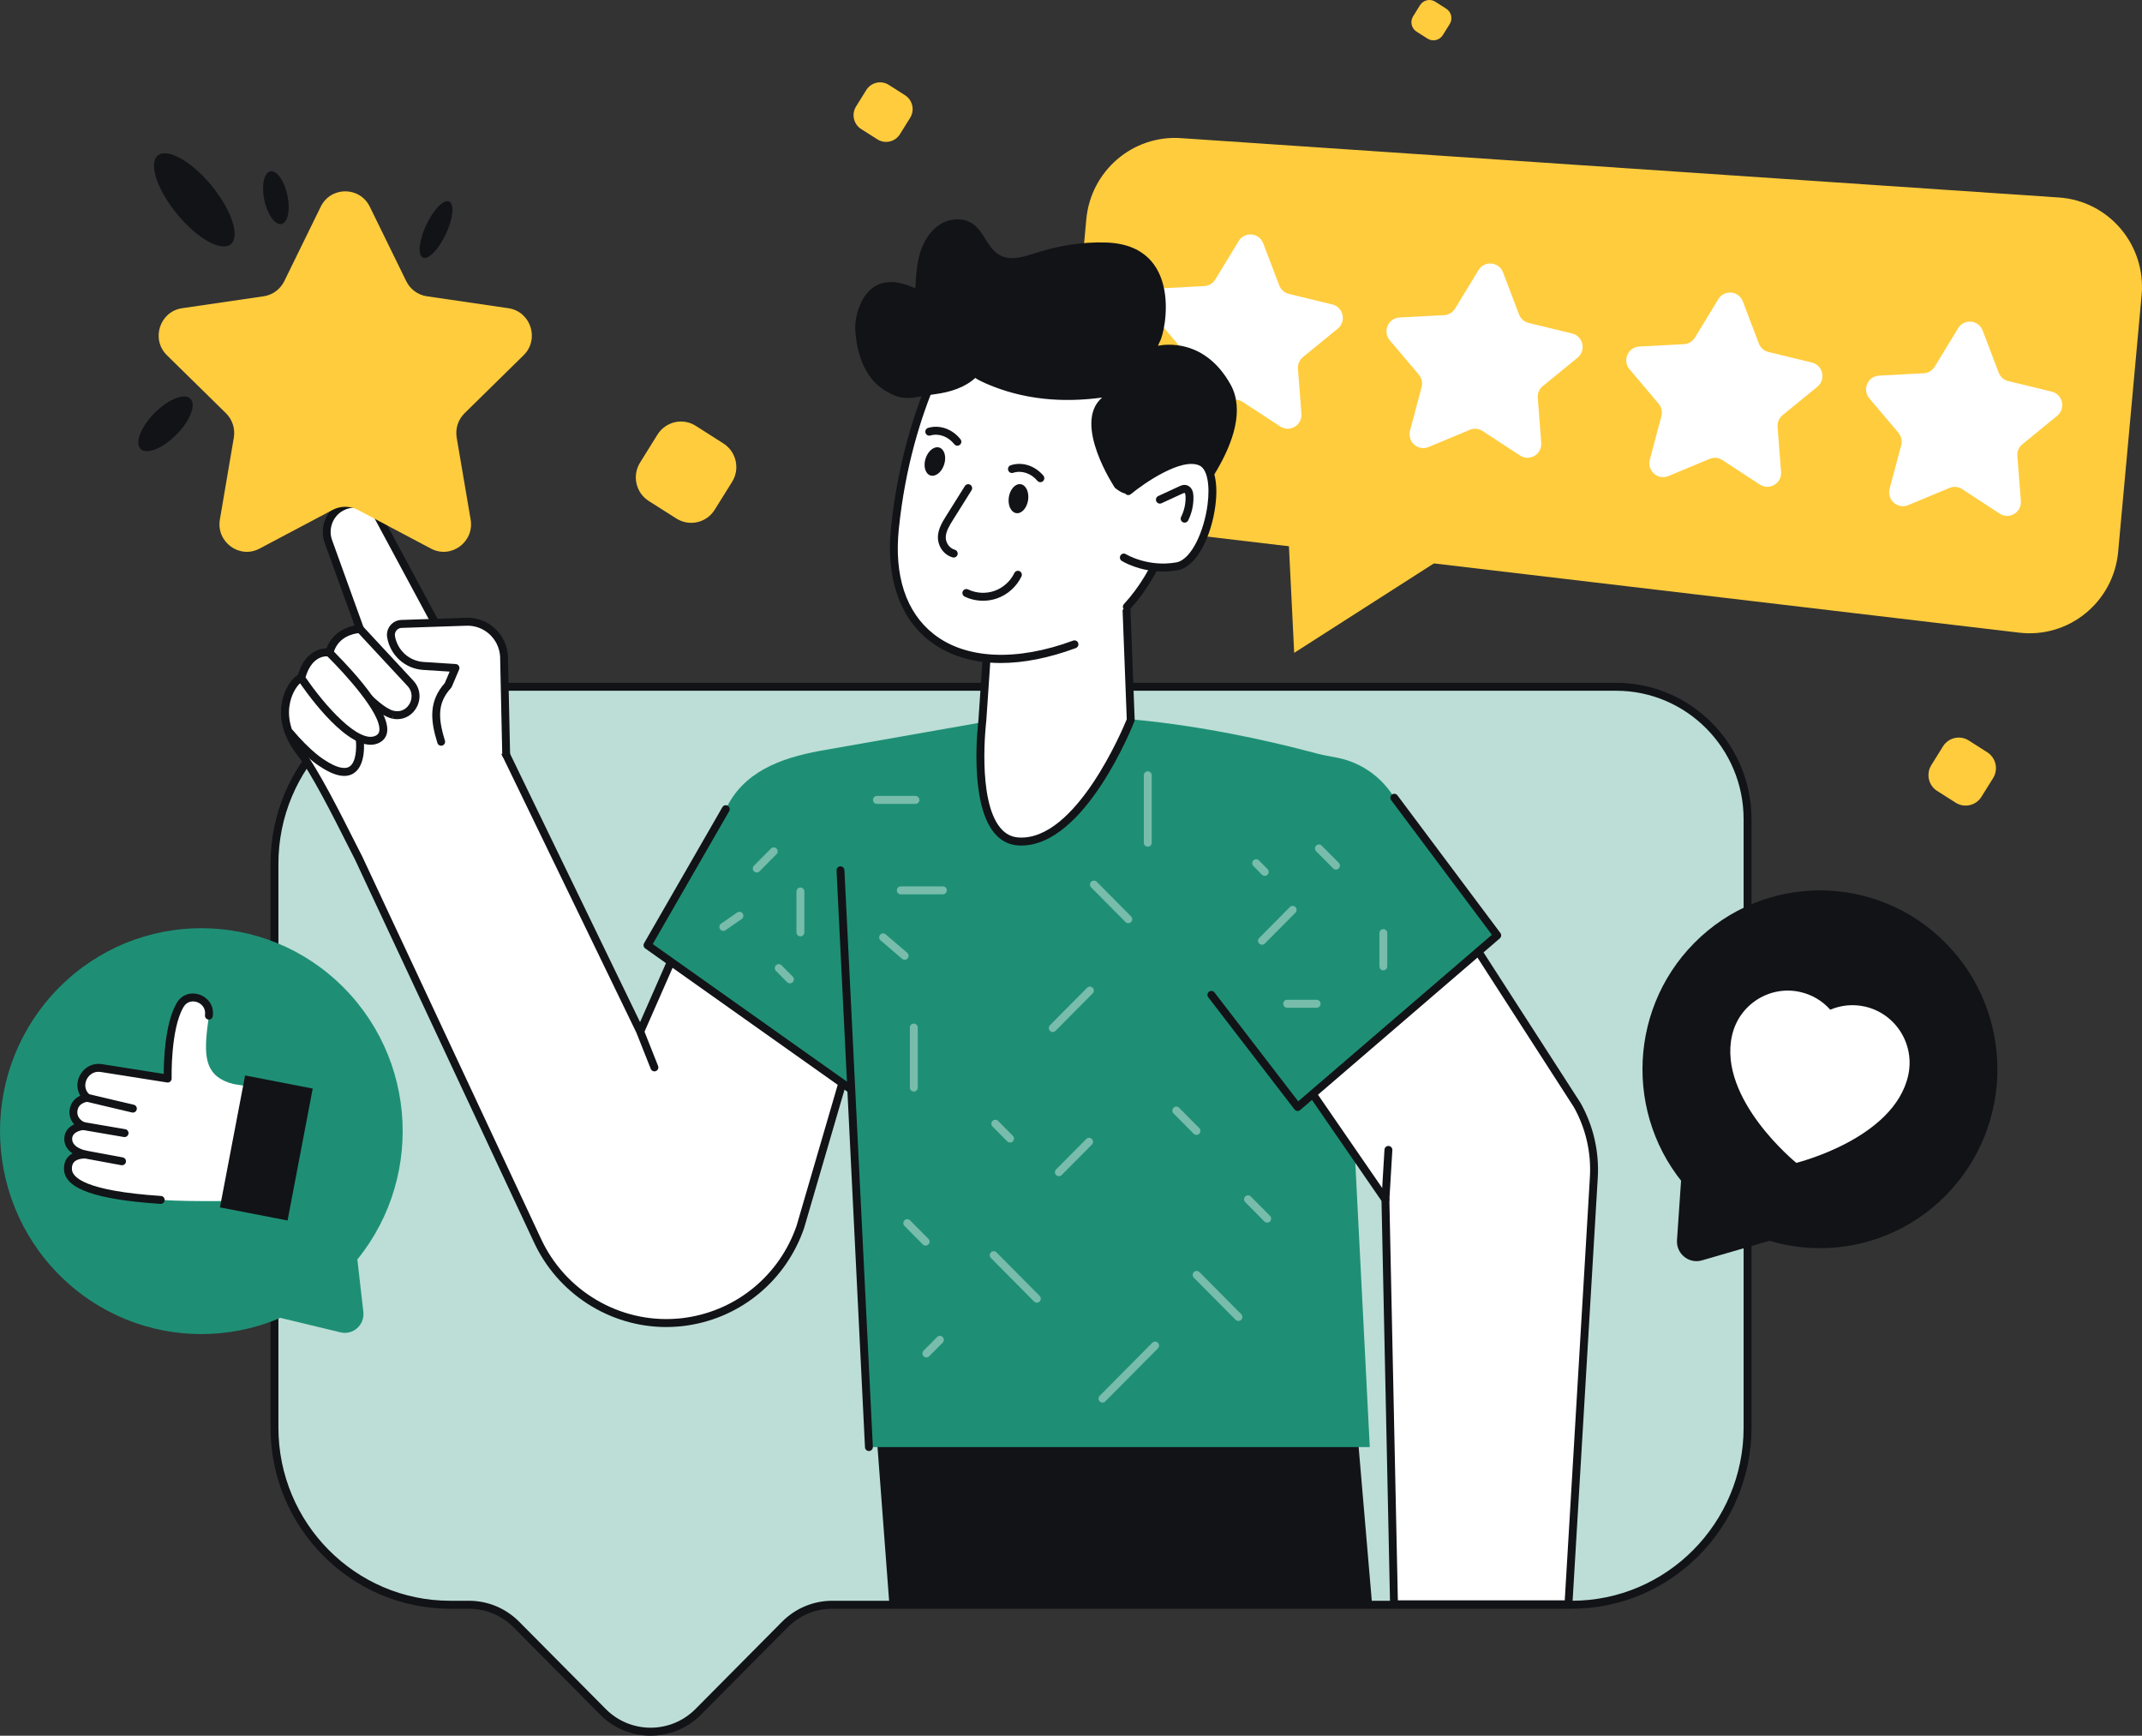 <svg xmlns="http://www.w3.org/2000/svg" width="195" height="158" viewBox="0 0 195 158" fill="none"><rect x="0" y="0" width="195" height="158" fill="#333333" stroke="none"/><g clip-path="url(#clip0_25_161)"><path d="M104.245 48.177L183.819 57.591C188.341 58.126 192.412 54.801 192.829 50.232L194.965 26.874C195.383 22.305 191.985 18.286 187.441 17.978L107.499 12.574C103.115 12.278 99.295 15.56 98.892 19.971L97.122 39.319C96.719 43.73 99.879 47.66 104.243 48.177H104.245Z" fill="#FFCC3D"></path><path d="M178.257 29.882L176.13 33.376C175.914 33.73 175.54 33.954 175.129 33.976L171.067 34.191C170.032 34.245 169.508 35.473 170.181 36.268L172.821 39.387C173.088 39.703 173.183 40.131 173.077 40.531L172.025 44.492C171.757 45.502 172.754 46.383 173.712 45.983L177.471 44.417C177.851 44.258 178.285 44.298 178.63 44.525L182.042 46.758C182.911 47.326 184.051 46.644 183.97 45.602L183.654 41.513C183.621 41.099 183.794 40.696 184.113 40.435L187.275 37.854C188.08 37.196 187.788 35.893 186.779 35.648L182.825 34.688C182.424 34.591 182.097 34.302 181.95 33.914L180.492 30.086C180.12 29.11 178.8 28.988 178.257 29.878V29.882Z" fill="white"></path><path d="M156.427 27.236L154.299 30.73C154.084 31.084 153.71 31.308 153.298 31.33L149.237 31.544C148.202 31.599 147.678 32.827 148.35 33.622L150.99 36.741C151.257 37.057 151.353 37.485 151.247 37.886L150.194 41.846C149.926 42.856 150.923 43.737 151.881 43.337L155.64 41.771C156.02 41.612 156.454 41.652 156.8 41.879L160.211 44.111C161.08 44.68 162.22 43.998 162.14 42.956L161.823 38.867C161.791 38.453 161.963 38.05 162.282 37.789L165.444 35.208C166.25 34.55 165.957 33.247 164.949 33.002L160.994 32.042C160.593 31.945 160.266 31.656 160.119 31.268L158.661 27.44C158.29 26.464 156.969 26.342 156.427 27.232V27.236Z" fill="white"></path><path d="M134.596 24.591L132.468 28.085C132.253 28.439 131.879 28.663 131.468 28.685L127.406 28.9C126.371 28.954 125.847 30.182 126.519 30.977L129.159 34.096C129.427 34.412 129.522 34.84 129.416 35.241L128.364 39.202C128.096 40.211 129.093 41.092 130.051 40.693L133.81 39.126C134.19 38.967 134.624 39.008 134.969 39.234L138.381 41.467C139.25 42.035 140.39 41.353 140.309 40.311L139.992 36.222C139.96 35.808 140.133 35.406 140.452 35.144L143.613 32.563C144.419 31.905 144.127 30.602 143.118 30.357L139.163 29.398C138.763 29.3 138.436 29.011 138.288 28.624L136.831 24.795C136.459 23.819 135.138 23.697 134.596 24.587V24.591Z" fill="white"></path><path d="M112.764 21.946L110.637 25.44C110.421 25.794 110.047 26.018 109.636 26.04L105.574 26.255C104.539 26.309 104.015 27.537 104.688 28.332L107.328 31.452C107.595 31.767 107.691 32.196 107.585 32.596L106.532 36.557C106.264 37.566 107.261 38.447 108.219 38.048L111.978 36.481C112.358 36.322 112.792 36.363 113.137 36.589L116.549 38.822C117.418 39.391 118.558 38.708 118.477 37.666L118.161 33.578C118.129 33.163 118.301 32.761 118.62 32.5L121.782 29.919C122.588 29.261 122.295 27.957 121.287 27.713L117.332 26.753C116.931 26.655 116.604 26.366 116.457 25.979L114.999 22.151C114.627 21.175 113.307 21.054 112.764 21.944V21.946Z" fill="white"></path><path d="M24.986 78.636V129.961C24.986 138.863 32.145 146.079 40.977 146.079H42.679C44.306 146.079 45.866 146.73 47.017 147.891L54.891 155.828C57.287 158.243 61.171 158.243 63.566 155.828L71.444 147.89C72.594 146.73 74.154 146.079 75.781 146.079H143.095C151.929 146.079 159.091 138.861 159.091 129.957V74.571C159.091 67.914 153.736 62.517 147.127 62.517H40.977C32.145 62.517 24.986 69.733 24.986 78.635V78.636Z" fill="#BCDED6"></path><path d="M59.23 157.996C60.892 157.996 62.554 157.359 63.821 156.083L71.698 148.145C72.79 147.046 74.24 146.441 75.782 146.441H143.095C152.113 146.441 159.45 139.047 159.45 129.957V74.571C159.45 67.725 153.922 62.156 147.127 62.156H40.977C31.962 62.156 24.627 69.548 24.627 78.636V129.962C24.627 139.05 31.962 146.443 40.977 146.443H42.679C44.222 146.443 45.672 147.048 46.763 148.147L54.637 156.084C55.902 157.359 57.566 157.998 59.228 157.998L59.23 157.996ZM147.127 62.879C153.526 62.879 158.732 68.124 158.732 74.571V129.957C158.732 138.648 151.717 145.717 143.095 145.717H75.781C74.047 145.717 72.417 146.397 71.191 147.633L63.313 155.571C61.061 157.84 57.398 157.84 55.146 155.571L47.272 147.634C46.045 146.399 44.415 145.717 42.68 145.717H40.978C32.358 145.717 25.346 138.649 25.346 129.96V78.634C25.346 69.945 32.358 62.878 40.978 62.878H147.127V62.879Z" fill="#121317"></path><path d="M26.253 66.551C26.468 67.182 26.822 67.838 27.358 68.528C28.941 70.549 31.745 76.382 32.644 78.099L48.899 112.859C51.181 117.849 56.309 120.834 61.681 120.395C61.963 120.376 62.255 120.342 62.537 120.299C67.302 119.59 71.286 116.263 72.865 111.673L79.367 89.401L62.719 83.812L58.284 93.904L46.081 68.71L34.462 47.109C33.931 46.198 32.936 45.755 31.965 45.874C31.558 45.922 31.166 46.076 30.802 46.328C29.874 47.003 29.501 48.208 29.893 49.288L32.773 57.263C32.773 57.263 30.534 57.321 30.003 59.4C30.003 59.4 29.989 59.395 29.95 59.395C29.648 59.361 28.051 59.319 27.424 61.724C26.917 61.792 25.281 63.812 26.252 66.551H26.253Z" fill="white"></path><path d="M60.646 120.799C60.999 120.799 61.354 120.784 61.709 120.755C61.987 120.737 62.285 120.703 62.59 120.655C67.507 119.924 71.574 116.527 73.203 111.79L79.71 89.502C79.764 89.315 79.662 89.118 79.479 89.056L62.832 83.468C62.657 83.412 62.466 83.495 62.391 83.666L58.269 93.047L46.405 68.552L34.779 46.936C34.19 45.926 33.071 45.372 31.922 45.516C31.462 45.57 31.016 45.743 30.602 46.029C29.54 46.8 29.114 48.189 29.558 49.413L32.282 56.957C31.418 57.121 30.218 57.68 29.744 59.026C29.192 59.039 27.764 59.294 27.13 61.452C26.807 61.624 26.484 62.018 26.266 62.38C25.911 62.966 25.167 64.556 25.917 66.671C26.156 67.375 26.536 68.055 27.078 68.751C28.33 70.348 30.377 74.409 31.6 76.835C31.9 77.432 32.151 77.929 32.328 78.268L48.576 113.013C50.75 117.769 55.513 120.8 60.648 120.8L60.646 120.799ZM78.924 89.633L72.521 111.57C70.985 116.034 67.137 119.249 62.484 119.94C62.197 119.985 61.919 120.016 61.657 120.034C56.417 120.459 51.423 117.517 49.224 112.707L32.968 77.945C32.785 77.594 32.535 77.1 32.236 76.507C31.001 74.056 28.933 69.954 27.639 68.303C27.149 67.672 26.806 67.059 26.591 66.432C26.591 66.431 26.591 66.43 26.59 66.429C26.031 64.851 26.433 63.625 26.723 63.036C27.036 62.398 27.396 62.108 27.485 62.079C27.629 62.06 27.735 61.958 27.771 61.815C28.326 59.686 29.651 59.726 29.911 59.754C29.953 59.758 29.928 59.755 29.891 59.743C29.985 59.773 30.088 59.764 30.175 59.717C30.263 59.669 30.326 59.587 30.351 59.489C30.809 57.695 32.763 57.625 32.782 57.624C32.897 57.621 33.004 57.563 33.07 57.466C33.135 57.37 33.151 57.249 33.11 57.139L30.231 49.164C29.897 48.244 30.218 47.198 31.012 46.62C31.323 46.406 31.661 46.275 32.007 46.233C32.873 46.126 33.716 46.541 34.153 47.291L45.767 68.882L57.963 94.063C58.024 94.189 58.158 94.272 58.292 94.266C58.432 94.263 58.557 94.179 58.614 94.051L62.916 84.26L78.925 89.634L78.924 89.633Z" fill="#121317"></path><path d="M32.748 67.283C32.748 67.283 33.347 72.123 29.351 69.482C29.351 69.482 28.11 68.78 26.248 66.551C25.285 63.812 26.915 61.786 27.427 61.722L32.749 67.283H32.748Z" fill="white"></path><path d="M31.342 70.632C31.657 70.632 31.938 70.556 32.183 70.401C33.366 69.659 33.133 67.484 33.102 67.238C33.093 67.16 33.058 67.088 33.004 67.031L27.683 61.47C27.605 61.389 27.492 61.347 27.38 61.362C26.982 61.412 26.546 61.909 26.272 62.357C25.913 62.944 25.158 64.538 25.907 66.671C25.921 66.712 25.943 66.75 25.971 66.784C27.853 69.037 29.12 69.768 29.173 69.798C30.011 70.353 30.737 70.632 31.341 70.632H31.342ZM32.403 67.444C32.457 68.058 32.437 69.392 31.805 69.787C31.356 70.068 30.575 69.859 29.548 69.18C29.516 69.161 28.328 68.467 26.566 66.368C26.039 64.809 26.441 63.602 26.731 63.017C26.954 62.567 27.199 62.294 27.354 62.165L32.404 67.444H32.403Z" fill="#121317"></path><path d="M35.803 65.067C35.782 65.061 35.763 65.059 35.747 65.054C33.795 64.591 30.004 59.399 30.004 59.399C30.532 57.319 32.774 57.261 32.774 57.261L37.366 62.207C38.492 63.416 37.417 65.409 35.803 65.067Z" fill="white"></path><path d="M36.161 65.466C36.882 65.466 37.542 65.08 37.915 64.413C38.37 63.599 38.257 62.635 37.627 61.959L33.035 57.014C32.965 56.938 32.866 56.902 32.764 56.899C31.894 56.921 30.126 57.455 29.655 59.308C29.629 59.413 29.651 59.525 29.714 59.612C30.11 60.154 33.641 64.926 35.663 65.405C35.669 65.406 35.708 65.416 35.713 65.417L35.801 65.067L35.727 65.42C35.872 65.451 36.017 65.466 36.16 65.466H36.161ZM32.63 57.635L37.104 62.453C37.603 62.989 37.516 63.652 37.29 64.058C37.059 64.47 36.568 64.859 35.877 64.711C35.864 64.709 35.847 64.706 35.841 64.704C34.381 64.357 31.516 60.834 30.398 59.325C30.837 57.957 32.172 57.687 32.63 57.635Z" fill="#121317"></path><path d="M34.393 67.276C31.982 68.562 27.426 61.722 27.426 61.722C28.048 59.317 29.649 59.359 29.952 59.393C29.952 59.393 36.783 66.001 34.393 67.276Z" fill="white"></path><path d="M33.74 67.796C34.027 67.796 34.302 67.733 34.561 67.595C34.948 67.389 35.184 67.052 35.244 66.622C35.555 64.384 30.75 59.663 30.201 59.132C30.144 59.077 30.071 59.042 29.992 59.033C29.77 59.004 27.793 58.87 27.08 61.63C27.053 61.73 27.072 61.838 27.129 61.923C27.565 62.578 31.124 67.796 33.741 67.796H33.74ZM34.225 66.956C32.705 67.772 29.532 64.19 27.815 61.657C28.326 59.899 29.402 59.718 29.797 59.746C31.274 61.192 34.748 64.968 34.532 66.522C34.505 66.724 34.409 66.858 34.225 66.957V66.956Z" fill="#121317"></path><path d="M46.079 68.71L45.882 59.717C45.754 57.917 44.239 56.54 42.449 56.6L36.545 56.796C35.94 56.815 35.494 57.371 35.598 57.972C35.856 59.435 37.071 60.529 38.541 60.623L41.461 60.809L40.794 62.378C39.451 63.857 39.489 65.383 40.158 67.522" fill="white"></path><path d="M46.079 69.071H46.087C46.285 69.067 46.442 68.902 46.438 68.701L46.241 59.707C46.099 57.688 44.431 56.167 42.438 56.236L36.534 56.434C36.143 56.446 35.776 56.63 35.528 56.937C35.281 57.245 35.178 57.644 35.247 58.034C35.535 59.666 36.881 60.877 38.522 60.982L40.935 61.136L40.492 62.179C39.034 63.819 39.167 65.547 39.819 67.63C39.879 67.82 40.081 67.927 40.269 67.867C40.458 67.806 40.563 67.603 40.504 67.413C39.788 65.12 39.934 63.865 41.064 62.621C41.091 62.591 41.113 62.557 41.129 62.519L41.796 60.95C41.842 60.842 41.833 60.718 41.772 60.618C41.711 60.519 41.605 60.453 41.489 60.447L38.569 60.26C37.26 60.176 36.185 59.208 35.956 57.907C35.924 57.724 35.972 57.536 36.089 57.392C36.205 57.248 36.377 57.162 36.561 57.157L42.465 56.959C44.062 56.907 45.413 58.128 45.528 59.741L45.723 68.717C45.728 68.915 45.888 69.071 46.081 69.071H46.079Z" fill="#121317"></path><path d="M90.391 65.576L74.702 68.341C70.956 69.018 67.645 70.315 66.073 73.66L58.947 86.042L79.309 100.467L90.391 65.576Z" fill="#1E8F75"></path><path d="M79.309 100.829C79.346 100.829 79.382 100.824 79.418 100.812C79.525 100.777 79.611 100.695 79.647 100.588L88.092 76.374C88.158 76.186 88.06 75.98 87.873 75.912C87.686 75.849 87.481 75.946 87.415 76.134L79.127 99.896L59.423 85.937L66.383 73.841C66.482 73.668 66.424 73.446 66.253 73.347C66.081 73.245 65.861 73.305 65.762 73.478L58.636 85.861C58.543 86.024 58.588 86.23 58.74 86.338L79.1 100.763C79.162 100.806 79.234 100.829 79.306 100.829H79.309Z" fill="#121317"></path><path d="M59.575 97.527C59.62 97.527 59.665 97.519 59.709 97.501C59.893 97.427 59.983 97.217 59.909 97.031L58.669 93.905C58.595 93.72 58.387 93.629 58.203 93.703C58.018 93.777 57.928 93.987 58.002 94.173L59.242 97.299C59.299 97.441 59.433 97.527 59.575 97.527Z" fill="#121317"></path><path d="M124.91 146.041L123.376 128.101H79.612L80.965 146.041H124.91Z" fill="#121317"></path><path d="M121.51 69.058L124.699 131.726H79.103L75.982 70.631C75.982 70.631 84.067 66.373 93.217 65.434C105.515 64.172 121.51 69.058 121.51 69.058Z" fill="#1E8F75"></path><path d="M79.103 132.087C79.109 132.087 79.114 132.087 79.121 132.087C79.319 132.077 79.471 131.907 79.462 131.708L76.873 79.206C76.863 79.006 76.694 78.854 76.496 78.862C76.298 78.873 76.146 79.042 76.155 79.242L78.745 131.744C78.754 131.938 78.913 132.087 79.103 132.087Z" fill="#121317"></path><path d="M126.906 146.041H142.787L145.096 107.184C145.233 104.88 144.705 102.585 143.574 100.578L130.818 80.787L115.11 93.21L126.124 109.204L126.905 146.041H126.906Z" fill="white"></path><path d="M126.906 146.403H142.787C142.977 146.403 143.133 146.255 143.145 146.063L145.455 107.206C145.596 104.826 145.054 102.473 143.886 100.399L131.118 80.589C131.063 80.505 130.975 80.447 130.876 80.429C130.777 80.412 130.675 80.439 130.596 80.501L114.889 92.924C114.739 93.043 114.707 93.257 114.815 93.415L125.768 109.318L126.547 146.047C126.552 146.244 126.711 146.401 126.906 146.401V146.403ZM142.448 145.679H127.256L126.483 109.195C126.482 109.125 126.459 109.055 126.419 108.997L115.598 93.284L130.731 81.316L143.274 100.775C144.361 102.708 144.872 104.924 144.738 107.163L142.45 145.68L142.448 145.679Z" fill="#121317"></path><path d="M117.555 68.193L121.663 68.96C123.855 69.37 125.771 70.7 126.932 72.618L136.302 85.147L118.13 100.774L106.324 85.419L117.555 68.193Z" fill="#1E8F75"></path><path d="M118.13 101.136C118.215 101.136 118.298 101.106 118.362 101.049L136.535 85.422C136.679 85.297 136.703 85.082 136.589 84.93L127.218 72.402C127.099 72.242 126.874 72.209 126.716 72.331C126.559 72.451 126.526 72.678 126.646 72.837L135.814 85.093L118.185 100.254L110.563 90.342C110.442 90.183 110.217 90.155 110.06 90.277C109.903 90.399 109.875 90.626 109.997 90.784L117.849 100.995C117.909 101.073 117.998 101.123 118.095 101.133C118.108 101.135 118.119 101.136 118.132 101.136H118.13Z" fill="#121317"></path><path d="M126.125 109.564C126.314 109.564 126.471 109.417 126.483 109.224L126.755 104.697C126.766 104.498 126.616 104.327 126.418 104.314C126.219 104.302 126.051 104.455 126.038 104.654L125.767 109.182C125.755 109.381 125.905 109.552 126.103 109.564C126.11 109.564 126.118 109.564 126.125 109.564Z" fill="#121317"></path><path d="M89.428 65.609L90.073 56.103L102.466 53.241L102.938 65.533C102.938 65.533 98.458 76.956 92.716 76.597C88.101 76.308 89.427 65.607 89.427 65.607L89.428 65.609Z" fill="white"></path><path d="M92.983 76.969C98.771 76.969 103.088 66.136 103.272 65.668C103.29 65.621 103.298 65.571 103.297 65.52L102.825 53.228C102.82 53.12 102.77 53.021 102.685 52.956C102.599 52.891 102.49 52.865 102.386 52.891L89.993 55.752C89.839 55.788 89.726 55.922 89.716 56.081L89.071 65.576C89.019 66 88.204 73.015 90.504 75.809C91.087 76.519 91.825 76.907 92.696 76.962C92.792 76.967 92.889 76.971 92.985 76.971L92.983 76.969ZM102.578 65.47C102.193 66.414 97.93 76.561 92.74 76.237C92.066 76.196 91.516 75.904 91.056 75.346C88.933 72.766 89.776 65.725 89.785 65.654C89.785 65.647 89.786 65.641 89.787 65.634L90.414 56.397L102.125 53.693L102.576 65.472L102.578 65.47Z" fill="#121317"></path><path d="M102.583 55.237C109.045 48.2 107.589 36.696 107.589 36.696L88.22 28.538C87.861 28.835 82.724 36.026 81.472 48.079C80.442 58.008 87.715 62.397 97.817 58.655" fill="white"></path><path d="M91.104 60.353C93.186 60.353 95.49 59.901 97.94 58.994C98.125 58.924 98.221 58.716 98.153 58.529C98.085 58.342 97.879 58.248 97.692 58.315C92.541 60.224 87.92 60.011 85.014 57.731C82.483 55.745 81.381 52.421 81.828 48.116C83.002 36.803 87.518 30.09 88.33 28.976L107.254 36.947C107.405 38.516 108.121 48.672 102.318 54.991C102.184 55.139 102.193 55.367 102.338 55.503C102.483 55.638 102.71 55.629 102.845 55.483C109.345 48.404 107.958 36.767 107.944 36.65C107.928 36.521 107.845 36.412 107.726 36.362L88.357 28.203C88.235 28.152 88.095 28.172 87.991 28.258C87.454 28.703 82.367 35.972 81.114 48.041C80.647 52.542 81.875 56.185 84.573 58.302C86.312 59.667 88.539 60.353 91.103 60.353H91.104Z" fill="#121317"></path><path d="M85.951 42.286C85.727 42.987 85.166 43.431 84.7 43.279C84.233 43.127 84.037 42.436 84.263 41.736C84.489 41.036 85.048 40.591 85.515 40.743C85.981 40.895 86.177 41.586 85.951 42.286Z" fill="#121317"></path><path d="M84.596 39.297C85.5 39.031 86.509 39.392 87.158 40.212Z" fill="white"></path><path d="M87.157 40.573C87.236 40.573 87.315 40.548 87.381 40.494C87.536 40.369 87.562 40.143 87.439 39.986C86.698 39.049 85.542 38.641 84.496 38.95C84.306 39.005 84.196 39.206 84.252 39.398C84.307 39.589 84.506 39.7 84.696 39.644C85.463 39.419 86.318 39.731 86.877 40.437C86.948 40.527 87.052 40.573 87.157 40.573Z" fill="#121317"></path><path d="M107.635 47.063L102.936 44.6C102.936 44.6 102.835 45.472 101.496 44.407C101.496 44.407 97.582 38.541 100.332 36.19C96.713 36.684 93.121 36.379 89.769 34.916C89.43 34.767 89.091 34.606 88.78 34.405C87.851 35.273 86.476 35.703 85.184 35.872C83.044 36.153 82.336 36.663 80.505 35.51C78.679 34.361 77.998 32.165 77.858 29.998C77.774 28.689 78.707 24.072 83.326 26.249C83.386 25.168 83.446 24.076 83.757 23.039C84.067 22.003 84.657 21.014 85.567 20.435C86.475 19.856 87.731 19.773 88.6 20.403C89.612 21.142 89.924 22.633 91.02 23.232C91.945 23.738 93.085 23.421 94.086 23.091C96.239 22.38 98.467 21.998 100.732 22.078C107.731 22.328 106.137 30.211 105.563 31.143C105.559 31.148 105.559 31.151 105.555 31.155C105.515 31.262 105.467 31.372 105.416 31.476C106.018 31.347 109.673 30.781 112.029 35.007C114.6 39.632 107.635 47.062 107.635 47.062V47.063Z" fill="#121317"></path><path d="M93.594 45.532C93.481 46.26 92.996 46.786 92.513 46.71C92.029 46.633 91.728 45.981 91.841 45.255C91.954 44.527 92.439 44 92.922 44.077C93.406 44.153 93.706 44.806 93.594 45.532Z" fill="#121317"></path><path d="M92.123 42.696C93.019 42.402 94.039 42.732 94.712 43.531Z" fill="white"></path><path d="M94.713 43.893C94.794 43.893 94.877 43.865 94.944 43.807C95.095 43.679 95.113 43.45 94.986 43.298C94.216 42.383 93.05 42.012 92.013 42.352C91.824 42.414 91.722 42.618 91.783 42.807C91.844 42.997 92.046 43.101 92.235 43.039C92.994 42.792 93.86 43.075 94.439 43.766C94.51 43.85 94.61 43.893 94.713 43.893Z" fill="#121317"></path><path d="M102.719 44.705C102.719 44.705 107.166 41.021 109.357 42.053C111.548 43.084 109.91 51.06 107.143 51.551C104.375 52.041 102.31 50.753 102.31 50.753" fill="white"></path><path d="M105.867 52.025C106.289 52.025 106.737 51.99 107.205 51.908C108.997 51.59 110.29 48.722 110.64 46.053C110.934 43.816 110.511 42.198 109.509 41.725C107.14 40.61 102.68 44.268 102.491 44.426C102.338 44.553 102.316 44.781 102.442 44.934C102.567 45.089 102.793 45.112 102.947 44.984C104.136 44 107.578 41.613 109.205 42.381C109.887 42.703 110.173 44.107 109.929 45.958C109.616 48.339 108.465 50.95 107.08 51.196C104.49 51.654 102.519 50.458 102.499 50.446C102.33 50.341 102.109 50.394 102.005 50.564C101.902 50.733 101.953 50.956 102.122 51.06C102.196 51.107 103.698 52.025 105.867 52.025Z" fill="#121317"></path><path d="M88.142 44.438C87.579 45.337 87.015 46.236 86.452 47.136C86.112 47.678 85.764 48.243 85.74 48.866C85.715 49.489 86.111 50.188 86.827 50.393" fill="white"></path><path d="M86.827 50.754C86.984 50.754 87.126 50.651 87.171 50.492C87.225 50.3 87.115 50.1 86.925 50.045C86.364 49.884 86.08 49.326 86.098 48.881C86.12 48.343 86.458 47.804 86.756 47.328L88.446 44.63C88.552 44.461 88.501 44.238 88.334 44.131C88.166 44.025 87.945 44.075 87.839 44.244L86.149 46.942C85.804 47.494 85.411 48.12 85.382 48.851C85.352 49.589 85.806 50.474 86.729 50.74C86.763 50.749 86.795 50.754 86.828 50.754H86.827Z" fill="#121317"></path><path d="M89.491 54.686C89.927 54.686 90.363 54.614 90.777 54.467C91.739 54.127 92.545 53.401 92.989 52.477C93.076 52.298 93.001 52.082 92.823 51.995C92.645 51.909 92.431 51.982 92.344 52.162C91.982 52.915 91.324 53.507 90.54 53.784C89.756 54.062 88.876 54.014 88.126 53.654C87.947 53.569 87.733 53.646 87.648 53.826C87.563 54.006 87.639 54.222 87.818 54.308C88.342 54.558 88.917 54.685 89.493 54.685L89.491 54.686Z" fill="#121317"></path><path d="M107.846 47.576C107.977 47.576 108.104 47.504 108.166 47.377C108.503 46.703 108.669 45.949 108.646 45.194C108.64 45.02 108.623 44.816 108.535 44.622C108.415 44.361 108.191 44.184 107.936 44.148C107.7 44.113 107.499 44.206 107.366 44.267L105.443 45.154C105.262 45.236 105.184 45.451 105.266 45.633C105.349 45.815 105.562 45.895 105.741 45.81L107.665 44.924C107.707 44.904 107.801 44.866 107.835 44.862C107.838 44.865 107.864 44.884 107.883 44.925C107.917 45 107.925 45.109 107.929 45.215C107.948 45.849 107.808 46.484 107.525 47.051C107.436 47.23 107.506 47.447 107.684 47.537C107.735 47.564 107.791 47.576 107.845 47.576H107.846Z" fill="#121317"></path><g opacity="0.4"><path d="M114.891 85.997C114.983 85.997 115.074 85.962 115.144 85.892L117.932 83.082C118.072 82.94 118.072 82.712 117.932 82.57C117.791 82.429 117.564 82.429 117.424 82.57L114.637 85.38C114.496 85.521 114.496 85.75 114.637 85.892C114.707 85.962 114.799 85.997 114.89 85.997H114.891Z" fill="white"></path></g><g opacity="0.4"><path d="M91.952 104.006C92.044 104.006 92.136 103.971 92.205 103.9C92.346 103.759 92.346 103.53 92.205 103.388L90.864 102.036C90.723 101.895 90.496 101.895 90.356 102.036C90.216 102.178 90.216 102.407 90.356 102.548L91.697 103.9C91.768 103.971 91.86 104.006 91.951 104.006H91.952Z" fill="white"></path></g><g opacity="0.4"><path d="M96.398 107.068C96.49 107.068 96.581 107.033 96.652 106.963L99.399 104.194C99.539 104.052 99.539 103.824 99.399 103.682C99.258 103.54 99.031 103.54 98.891 103.682L96.144 106.451C96.003 106.592 96.003 106.821 96.144 106.963C96.214 107.033 96.306 107.068 96.397 107.068H96.398Z" fill="white"></path></g><g opacity="0.4"><path d="M94.393 118.583C94.485 118.583 94.576 118.548 94.646 118.477C94.786 118.335 94.786 118.107 94.646 117.965L90.716 114.005C90.576 113.863 90.349 113.863 90.209 114.005C90.068 114.146 90.068 114.375 90.209 114.516L94.138 118.477C94.208 118.548 94.3 118.583 94.391 118.583H94.393Z" fill="white"></path></g><g opacity="0.4"><path d="M115.361 111.294C115.453 111.294 115.544 111.259 115.614 111.188C115.755 111.046 115.755 110.818 115.614 110.676L113.87 108.918C113.729 108.776 113.503 108.776 113.362 108.918C113.222 109.06 113.222 109.288 113.362 109.43L115.106 111.188C115.177 111.259 115.269 111.294 115.36 111.294H115.361Z" fill="white"></path></g><g opacity="0.4"><path d="M95.84 93.942C95.932 93.942 96.023 93.907 96.093 93.836L99.472 90.43C99.613 90.289 99.613 90.06 99.472 89.918C99.332 89.777 99.105 89.777 98.965 89.918L95.585 93.325C95.445 93.466 95.445 93.695 95.585 93.836C95.656 93.907 95.748 93.942 95.839 93.942H95.84Z" fill="white"></path></g><g opacity="0.4"><path d="M82.003 81.411H85.837C86.035 81.411 86.196 81.248 86.196 81.049C86.196 80.849 86.036 80.687 85.837 80.687H82.003C81.805 80.687 81.644 80.849 81.644 81.049C81.644 81.248 81.804 81.411 82.003 81.411Z" fill="white"></path></g><g opacity="0.4"><path d="M115.139 79.728C115.231 79.728 115.322 79.693 115.392 79.623C115.532 79.481 115.532 79.252 115.392 79.111L114.611 78.324C114.471 78.182 114.244 78.182 114.104 78.324C113.963 78.466 113.963 78.694 114.104 78.836L114.883 79.623C114.953 79.693 115.045 79.728 115.136 79.728H115.139Z" fill="white"></path></g><g opacity="0.4"><path d="M125.935 88.331C126.133 88.331 126.294 88.168 126.294 87.969V84.938C126.294 84.738 126.134 84.576 125.935 84.576C125.736 84.576 125.576 84.738 125.576 84.938V87.969C125.576 88.168 125.736 88.331 125.935 88.331Z" fill="white"></path></g><g opacity="0.4"><path d="M117.179 91.734H119.86C120.058 91.734 120.219 91.571 120.219 91.371C120.219 91.172 120.059 91.009 119.86 91.009H117.179C116.981 91.009 116.82 91.172 116.82 91.371C116.82 91.571 116.98 91.734 117.179 91.734Z" fill="white"></path></g><g opacity="0.4"><path d="M121.622 79.157C121.714 79.157 121.805 79.122 121.875 79.052C122.016 78.91 122.016 78.681 121.875 78.54L120.325 76.978C120.185 76.836 119.958 76.836 119.818 76.978C119.677 77.119 119.677 77.348 119.818 77.49L121.367 79.052C121.438 79.122 121.53 79.157 121.621 79.157H121.622Z" fill="white"></path></g><g opacity="0.4"><path d="M104.489 77.078C104.687 77.078 104.848 76.915 104.848 76.716V70.575C104.848 70.376 104.688 70.213 104.489 70.213C104.29 70.213 104.129 70.376 104.129 70.575V76.716C104.129 76.915 104.29 77.078 104.489 77.078Z" fill="white"></path></g><g opacity="0.4"><path d="M102.714 84.036C102.807 84.036 102.898 84.001 102.968 83.93C103.108 83.789 103.108 83.56 102.968 83.418L99.843 80.269C99.703 80.127 99.476 80.127 99.335 80.269C99.195 80.41 99.195 80.639 99.335 80.781L102.46 83.93C102.53 84.001 102.622 84.036 102.713 84.036H102.714Z" fill="white"></path></g><g opacity="0.4"><path d="M82.355 87.368C82.457 87.368 82.558 87.325 82.629 87.24C82.757 87.088 82.739 86.861 82.588 86.731L80.627 85.051C80.476 84.923 80.25 84.941 80.122 85.093C79.994 85.245 80.012 85.473 80.163 85.603L82.124 87.282C82.192 87.34 82.274 87.368 82.356 87.368H82.355Z" fill="white"></path></g><g opacity="0.4"><path d="M83.19 99.363C83.388 99.363 83.549 99.2 83.549 99.001V93.539C83.549 93.34 83.389 93.177 83.19 93.177C82.991 93.177 82.831 93.34 82.831 93.539V99.001C82.831 99.2 82.991 99.363 83.19 99.363Z" fill="white"></path></g><g opacity="0.4"><path d="M112.74 120.247C112.832 120.247 112.923 120.212 112.994 120.141C113.134 120 113.134 119.771 112.994 119.629L109.194 115.8C109.054 115.658 108.827 115.658 108.686 115.8C108.546 115.941 108.546 116.17 108.686 116.312L112.486 120.141C112.556 120.212 112.648 120.247 112.739 120.247H112.74Z" fill="white"></path></g><g opacity="0.4"><path d="M84.335 123.566C84.427 123.566 84.518 123.531 84.588 123.46L85.817 122.221C85.958 122.079 85.958 121.851 85.817 121.709C85.677 121.567 85.45 121.567 85.31 121.709L84.08 122.948C83.94 123.09 83.94 123.319 84.08 123.46C84.15 123.531 84.243 123.566 84.333 123.566H84.335Z" fill="white"></path></g><g opacity="0.4"><path d="M84.267 113.388C84.359 113.388 84.45 113.354 84.52 113.283C84.66 113.141 84.66 112.913 84.52 112.771L82.849 111.087C82.709 110.946 82.482 110.946 82.342 111.087C82.201 111.229 82.201 111.457 82.342 111.599L84.012 113.283C84.082 113.354 84.174 113.388 84.266 113.388H84.267Z" fill="white"></path></g><g opacity="0.4"><path d="M100.367 127.677C100.459 127.677 100.55 127.643 100.62 127.572L105.41 122.744C105.55 122.603 105.55 122.374 105.41 122.232C105.269 122.091 105.043 122.091 104.902 122.232L100.112 127.06C99.972 127.202 99.972 127.43 100.112 127.572C100.183 127.643 100.275 127.677 100.366 127.677H100.367Z" fill="white"></path></g><g opacity="0.4"><path d="M108.922 103.308C109.015 103.308 109.106 103.273 109.176 103.203C109.316 103.061 109.316 102.832 109.176 102.691L107.339 100.84C107.199 100.698 106.972 100.698 106.832 100.84C106.691 100.981 106.691 101.21 106.832 101.352L108.668 103.203C108.738 103.273 108.83 103.308 108.921 103.308H108.922Z" fill="white"></path></g><g opacity="0.4"><path d="M72.866 85.236C73.064 85.236 73.225 85.073 73.225 84.874V81.15C73.225 80.95 73.065 80.788 72.866 80.788C72.667 80.788 72.507 80.95 72.507 81.15V84.874C72.507 85.073 72.667 85.236 72.866 85.236Z" fill="white"></path></g><g opacity="0.4"><path d="M65.849 84.739C65.919 84.739 65.989 84.718 66.051 84.675L67.519 83.66C67.683 83.547 67.724 83.322 67.611 83.157C67.5 82.993 67.276 82.952 67.113 83.065L65.646 84.08C65.483 84.193 65.441 84.418 65.553 84.582C65.622 84.685 65.735 84.74 65.849 84.74V84.739Z" fill="white"></path></g><g opacity="0.4"><path d="M71.912 89.513C72.004 89.513 72.095 89.479 72.165 89.408C72.305 89.266 72.305 89.038 72.165 88.896L71.148 87.871C71.008 87.73 70.781 87.73 70.641 87.871C70.5 88.013 70.5 88.242 70.641 88.383L71.657 89.408C71.727 89.479 71.82 89.513 71.91 89.513H71.912Z" fill="white"></path></g><g opacity="0.4"><path d="M68.891 79.422C68.983 79.422 69.074 79.387 69.144 79.316L70.69 77.758C70.831 77.616 70.831 77.388 70.69 77.246C70.55 77.104 70.323 77.104 70.182 77.246L68.636 78.804C68.496 78.946 68.496 79.175 68.636 79.316C68.706 79.387 68.798 79.422 68.889 79.422H68.891Z" fill="white"></path></g><g opacity="0.4"><path d="M79.833 73.177H83.341C83.539 73.177 83.7 73.015 83.7 72.815C83.7 72.615 83.54 72.453 83.341 72.453H79.833C79.635 72.453 79.474 72.615 79.474 72.815C79.474 73.015 79.633 73.177 79.833 73.177Z" fill="white"></path></g><path d="M29.198 18.816L25.878 25.597C25.515 26.337 24.814 26.852 24.002 26.97L16.578 28.057C14.536 28.357 13.719 30.887 15.198 32.34L20.57 37.617C21.157 38.194 21.424 39.025 21.286 39.84L20.017 47.292C19.668 49.343 21.804 50.907 23.631 49.938L30.272 46.42C30.997 46.036 31.864 46.036 32.59 46.42L39.231 49.938C41.058 50.906 43.194 49.343 42.845 47.292L41.576 39.84C41.438 39.025 41.705 38.194 42.292 37.617L47.664 32.34C49.143 30.888 48.326 28.357 46.284 28.057L38.86 26.97C38.048 26.852 37.347 26.337 36.984 25.597L33.664 18.816C32.751 16.95 30.111 16.95 29.197 18.816H29.198Z" fill="#FFCC3D"></path><path d="M5.37 116.031C-1.788 108.816 -1.788 97.119 5.37 89.905C12.527 82.69 24.132 82.69 31.29 89.905C38.447 97.12 38.447 108.816 31.29 116.031C24.132 123.245 12.527 123.245 5.37 116.031Z" fill="#1E8F75"></path><path d="M23.921 119.578L30.997 121.283C32.143 121.559 33.213 120.603 33.078 119.424L32.246 112.138L23.921 119.578Z" fill="#1E8F75"></path><path d="M154.257 108.851C147.948 102.492 147.948 92.181 154.257 85.822C160.567 79.463 170.796 79.463 177.105 85.822C183.414 92.181 183.414 102.492 177.105 108.851C170.796 115.21 160.567 115.21 154.257 108.851Z" fill="#121317"></path><path d="M153.195 105.2L152.668 112.882C152.582 114.126 153.75 115.078 154.938 114.732L162.28 112.602L153.195 105.2Z" fill="#121317"></path><path d="M23.946 99.106L21.241 98.677C18.718 98.026 18.572 96.295 18.859 93.687C18.903 93.284 18.957 92.872 19.017 92.453C19.234 90.921 17.189 90.149 16.403 91.478C16.39 91.499 16.379 91.52 16.366 91.542C15.147 93.685 15.267 98.18 15.267 98.18L9.222 97.225C7.727 96.988 6.772 98.871 7.896 99.893C7.911 99.907 7.927 99.921 7.943 99.935C7.943 99.935 6.833 100.032 6.694 101.063C6.553 102.093 7.568 102.501 7.568 102.501C7.568 102.501 6.315 102.605 6.216 103.555C6.087 104.795 7.782 105.097 7.782 105.097C7.782 105.097 6.118 104.983 6.186 106.458C6.279 108.478 11.489 109.02 14.63 109.228C17.771 109.436 22.778 109.282 22.778 109.282L23.946 99.106Z" fill="white"></path><path d="M14.631 109.59C14.819 109.59 14.977 109.444 14.989 109.252C15.002 109.053 14.852 108.881 14.655 108.868C7.676 108.405 6.58 107.149 6.547 106.442C6.533 106.143 6.603 105.922 6.762 105.763C7.046 105.48 7.578 105.449 7.76 105.457C7.95 105.471 8.116 105.33 8.138 105.141C8.161 104.95 8.033 104.776 7.846 104.741C7.833 104.739 6.482 104.482 6.574 103.594C6.641 102.955 7.59 102.863 7.599 102.861C7.765 102.846 7.898 102.719 7.922 102.554C7.947 102.388 7.856 102.228 7.7 102.165C7.625 102.134 6.952 101.832 7.05 101.113C7.15 100.377 7.941 100.299 7.975 100.296C8.118 100.283 8.24 100.185 8.285 100.048C8.33 99.91 8.289 99.76 8.18 99.663L7.937 99.86V99.849L8.137 99.625C7.678 99.208 7.705 98.656 7.883 98.278C8.065 97.892 8.511 97.473 9.166 97.582L15.21 98.537C15.316 98.554 15.423 98.522 15.503 98.452C15.582 98.381 15.627 98.278 15.625 98.17C15.624 98.126 15.521 93.75 16.677 91.721L16.711 91.663C17.027 91.128 17.573 91.092 17.944 91.224C18.333 91.362 18.753 91.753 18.662 92.401C18.634 92.598 18.77 92.781 18.966 92.81C19.161 92.841 19.344 92.701 19.372 92.504C19.516 91.493 18.878 90.791 18.183 90.543C17.506 90.303 16.599 90.441 16.095 91.293L16.055 91.36C15.014 93.191 14.908 96.556 14.904 97.757L9.279 96.868C8.43 96.735 7.61 97.175 7.237 97.966C6.955 98.564 6.991 99.216 7.31 99.741C6.879 99.938 6.434 100.326 6.339 101.014C6.261 101.593 6.474 102.039 6.755 102.35C6.322 102.552 5.924 102.914 5.86 103.517C5.789 104.202 6.147 104.681 6.6 104.994C6.48 105.059 6.365 105.142 6.261 105.244C5.95 105.55 5.805 105.965 5.828 106.475C5.909 108.208 8.697 109.198 14.607 109.589C14.615 109.589 14.623 109.589 14.631 109.589V109.59Z" fill="#121317"></path><path d="M22.313 97.899L28.469 99.092L26.179 111.101L20.023 109.909L22.313 97.899Z" fill="#121317"></path><path d="M12.1 101.28C12.262 101.28 12.409 101.167 12.448 101.001C12.493 100.806 12.373 100.611 12.181 100.566L8.026 99.583C7.834 99.535 7.64 99.659 7.594 99.852C7.549 100.047 7.669 100.242 7.861 100.287L12.017 101.27C12.044 101.277 12.072 101.28 12.1 101.28Z" fill="#121317"></path><path d="M11.342 103.508C11.513 103.508 11.665 103.383 11.695 103.207C11.729 103.01 11.597 102.823 11.402 102.791L7.628 102.144C7.433 102.109 7.246 102.244 7.214 102.44C7.181 102.637 7.312 102.824 7.508 102.857L11.282 103.503C11.303 103.507 11.322 103.508 11.343 103.508H11.342Z" fill="#121317"></path><path d="M11.109 106.074C11.278 106.074 11.431 105.952 11.462 105.778C11.497 105.58 11.368 105.392 11.174 105.357L7.848 104.741C7.652 104.704 7.465 104.835 7.43 105.032C7.394 105.229 7.523 105.417 7.717 105.453L11.044 106.068C11.066 106.073 11.087 106.074 11.109 106.074Z" fill="#121317"></path><path d="M157.673 94.277C156.39 100.06 163.527 105.854 163.527 105.854C163.527 105.854 172.434 103.677 173.716 97.894C174.344 95.068 172.58 92.261 169.777 91.629C168.679 91.382 167.582 91.505 166.621 91.913C165.924 91.13 164.987 90.549 163.89 90.301C161.086 89.669 158.301 91.45 157.674 94.277H157.673Z" fill="white"></path><path d="M133.129 49.626L117.818 59.429L117.12 45.253" fill="#FFCC3D"></path><path d="M16.13 19.496C14.295 17.267 13.506 14.876 14.367 14.156C15.228 13.435 17.414 14.658 19.249 16.887C21.084 19.116 21.874 21.506 21.012 22.227C20.151 22.947 17.965 21.724 16.13 19.496Z" fill="#121317"></path><path d="M24.041 18.099C24.293 19.427 24.98 20.459 25.573 20.403C26.167 20.346 26.443 19.225 26.19 17.897C25.941 16.57 25.256 15.537 24.662 15.594C24.068 15.646 23.791 16.768 24.04 18.099H24.041Z" fill="#121317"></path><path d="M38.801 20.479C38.142 21.887 38.006 23.215 38.5 23.443C38.994 23.672 39.928 22.715 40.588 21.308C41.251 19.902 41.387 18.574 40.894 18.346C40.403 18.114 39.468 19.07 38.802 20.479H38.801Z" fill="#121317"></path><path d="M14.069 37.595C12.82 38.859 12.249 40.326 12.801 40.869C13.351 41.412 14.81 40.827 16.059 39.563C17.313 38.303 17.883 36.837 17.332 36.294C16.787 35.748 15.328 36.333 14.07 37.595H14.069Z" fill="#121317"></path><path d="M59.06 45.606L61.582 47.205C62.765 47.949 64.32 47.593 65.06 46.408L66.646 43.867C67.386 42.682 67.032 41.114 65.858 40.369L63.334 38.761C62.158 38.015 60.604 38.372 59.856 39.558L58.27 42.107C57.53 43.292 57.885 44.859 59.059 45.605L59.06 45.606Z" fill="#FFCC3D"></path><path d="M176.351 71.998L178.043 73.072C178.837 73.571 179.882 73.332 180.379 72.537L181.445 70.831C181.941 70.035 181.704 68.983 180.916 68.482L179.221 67.403C178.432 66.902 177.388 67.141 176.885 67.938L175.82 69.649C175.324 70.444 175.561 71.497 176.349 71.998H176.351Z" fill="#FFCC3D"></path><path d="M78.397 11.748L79.879 12.688C80.574 13.125 81.488 12.915 81.924 12.219L82.856 10.725C83.291 10.029 83.083 9.108 82.392 8.669L80.909 7.724C80.218 7.286 79.304 7.496 78.864 8.193L77.933 9.691C77.498 10.388 77.706 11.309 78.397 11.748Z" fill="#FFCC3D"></path><path d="M128.956 2.88L129.96 3.517C130.431 3.813 131.05 3.672 131.345 3.2L131.977 2.188C132.272 1.716 132.13 1.092 131.663 0.795L130.659 0.154C130.191 -0.143 129.572 1.79982e-05 129.274 0.471L128.643 1.487C128.348 1.958 128.488 2.582 128.957 2.879L128.956 2.88Z" fill="#FFCC3D"></path></g><defs><clipPath id="clip0_25_161"><rect width="195" height="158" fill="white" transform="matrix(-1 0 0 1 195 0)"></rect></clipPath></defs></svg>